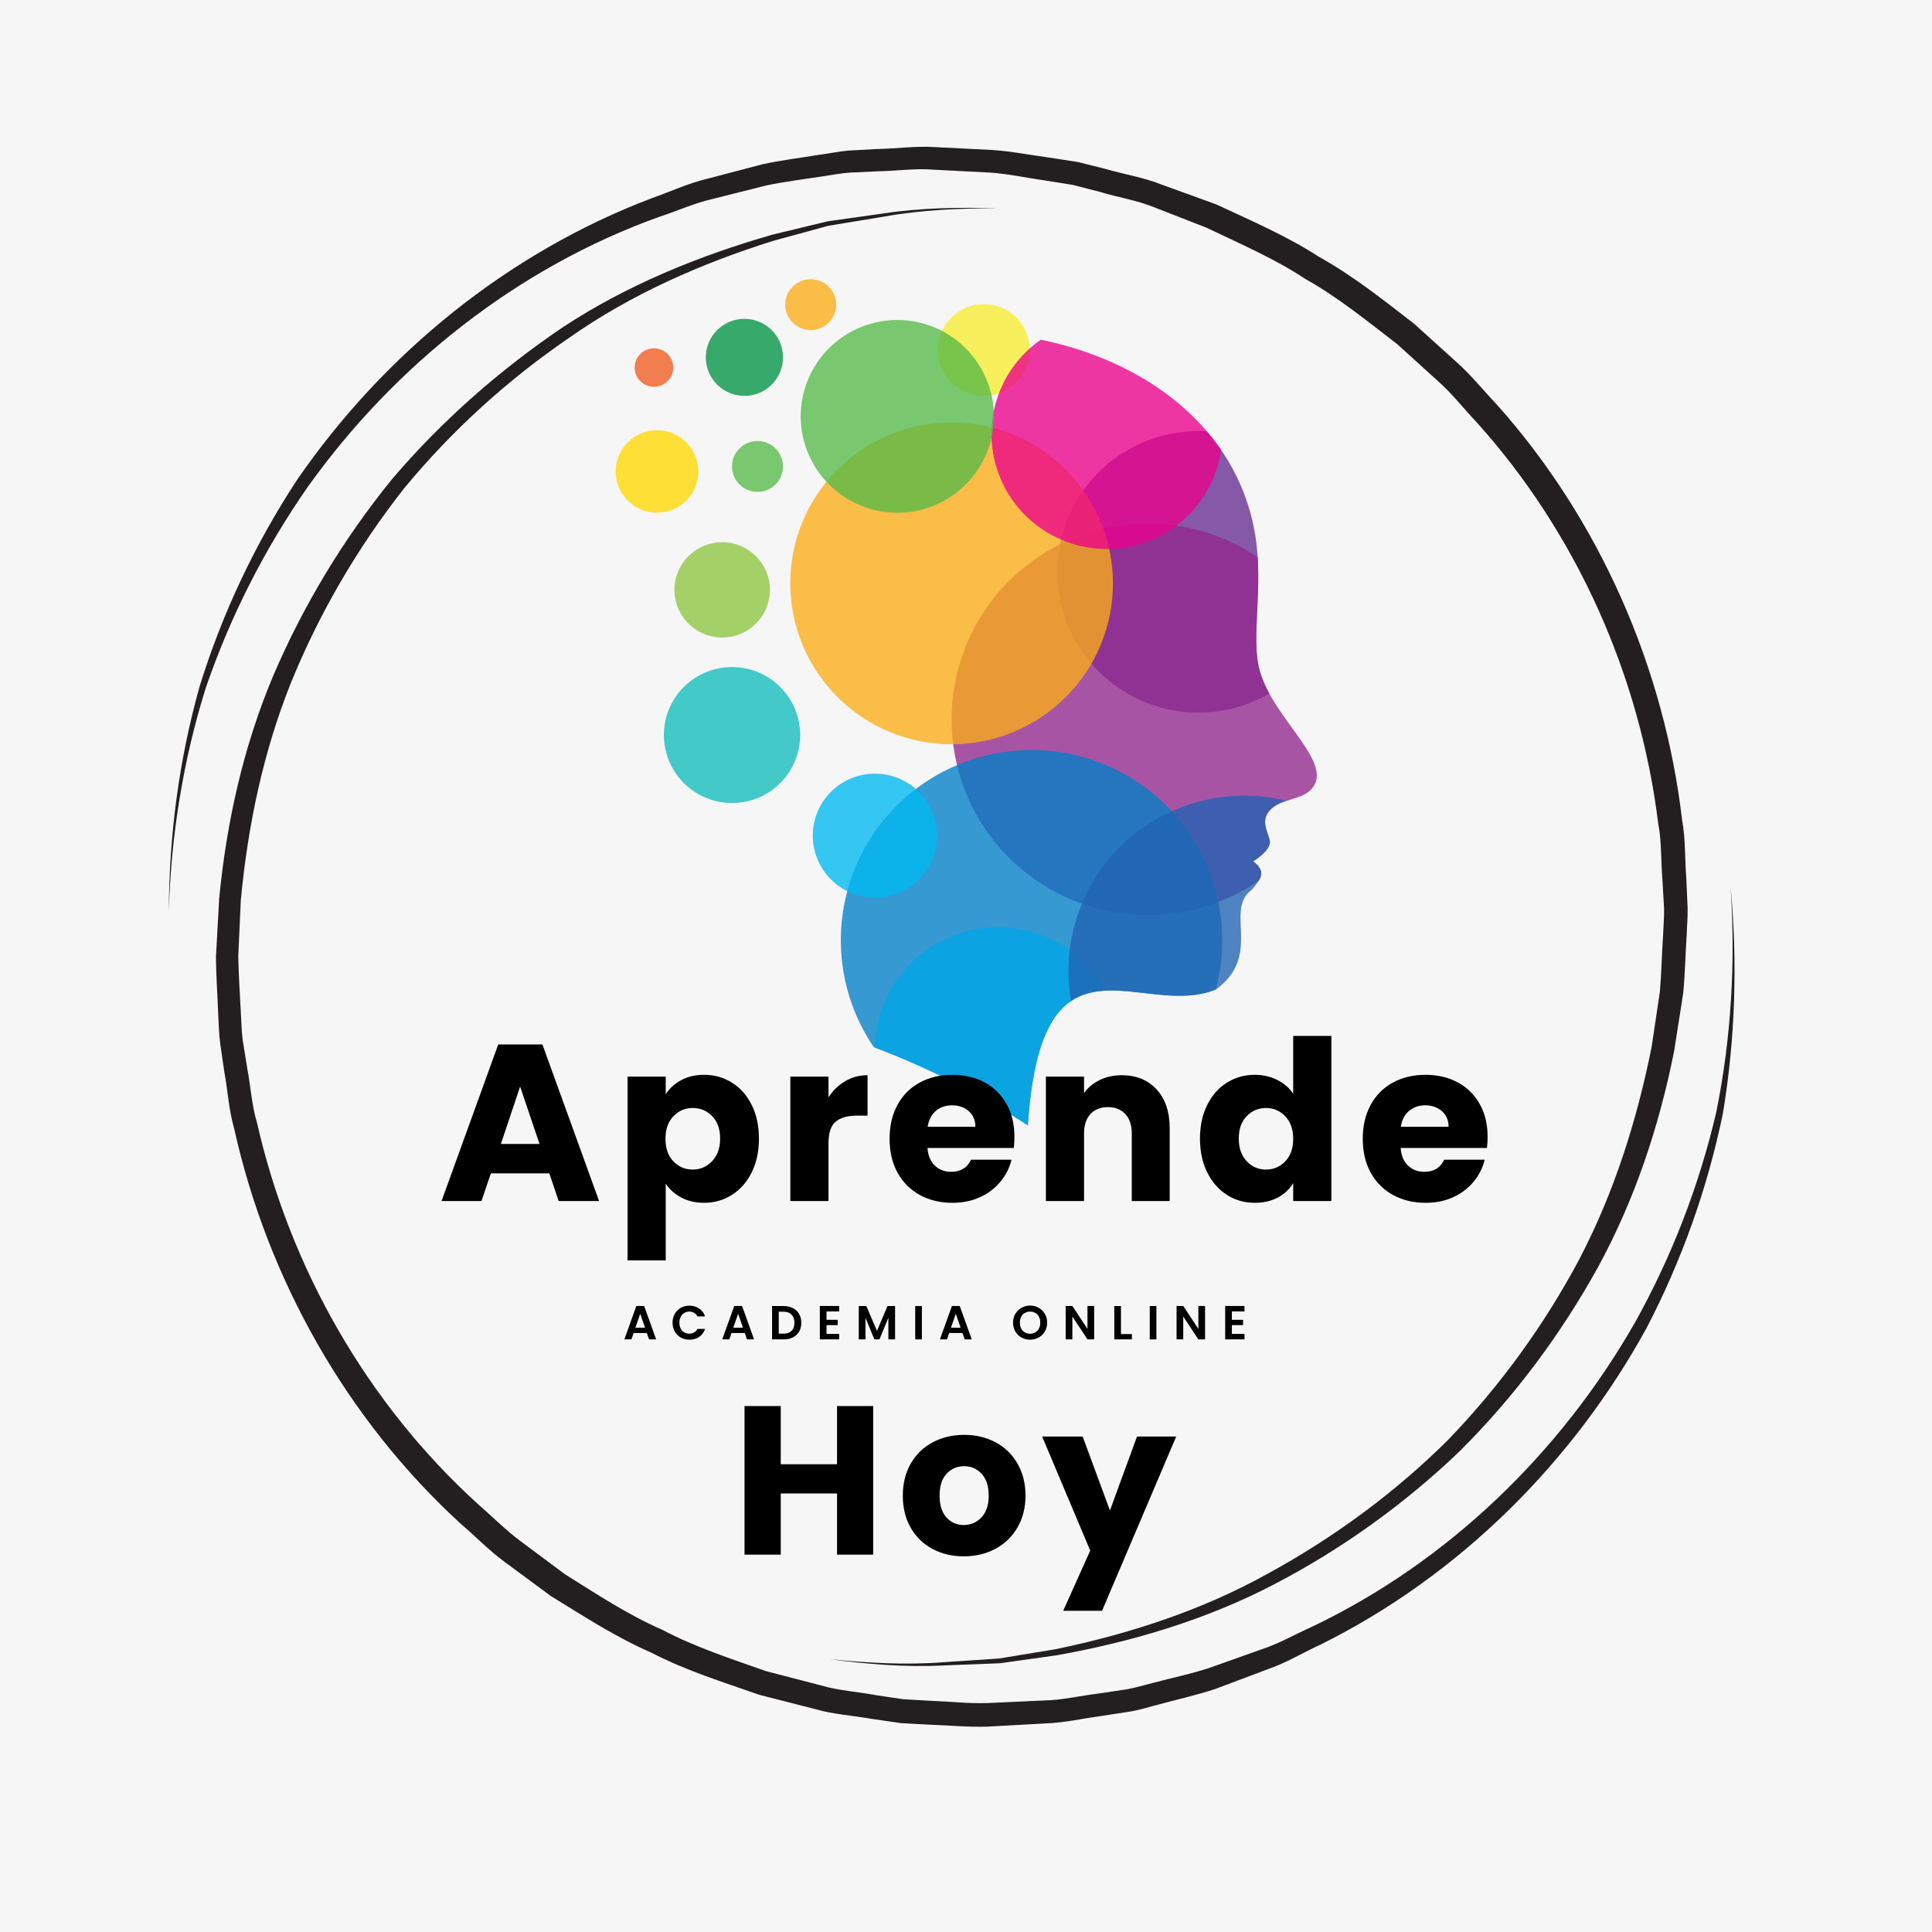 <svg xmlns="http://www.w3.org/2000/svg" xmlns:xlink="http://www.w3.org/1999/xlink" width="500" zoomAndPan="magnify" viewBox="0 0 375 375" height="500" preserveAspectRatio="xMidYMid meet" version="1.0"><defs><g/><clipPath id="399f2266c3"><path d="M 32.77 28.035 L 337 28.035 L 337 335.535 L 32.77 335.535 Z M 32.77 28.035 " clip-rule="nonzero"/></clipPath><clipPath id="0a0bf9f41f"><path d="M 184 101 L 255.797 101 L 255.797 178 L 184 178 Z M 184 101 " clip-rule="nonzero"/></clipPath><clipPath id="a3434c4cd3"><path d="M 163 145 L 238 145 L 238 218.441 L 163 218.441 Z M 163 145 " clip-rule="nonzero"/></clipPath><clipPath id="b509da02f0"><path d="M 169 179 L 215 179 L 215 218.441 L 169 218.441 Z M 169 179 " clip-rule="nonzero"/></clipPath><clipPath id="24aaa1bb72"><path d="M 119.297 83 L 136 83 L 136 100 L 119.297 100 Z M 119.297 83 " clip-rule="nonzero"/></clipPath><clipPath id="bb9d86394c"><path d="M 152 54.191 L 163 54.191 L 163 65 L 152 65 Z M 152 54.191 " clip-rule="nonzero"/></clipPath></defs><rect x="-37.5" width="450" fill="#ffffff" y="-37.5" height="450" fill-opacity="1"/><rect x="-37.5" width="450" fill="#f6f6f6" y="-37.5" height="450" fill-opacity="1"/><g clip-path="url(#399f2266c3)"><path fill="#231f20" d="M 59.73 94.52 C 51.383 106.512 44.703 119.621 39.941 133.531 C 35.551 147.5 33.199 162.152 32.77 176.867 C 32.828 162.152 34.746 147.441 38.766 133.16 C 43.156 119 49.527 105.523 57.691 93.098 C 74.512 68.676 98.629 49.016 126.578 38.445 C 130.105 37.207 133.504 35.602 137.152 34.734 L 147.977 31.891 C 151.625 31.086 155.336 30.656 159.047 30.035 C 160.902 29.789 162.754 29.418 164.609 29.234 L 170.238 28.922 C 173.949 28.863 177.723 28.305 181.43 28.551 L 192.562 29.109 C 196.273 29.355 199.984 30.098 203.695 30.594 C 205.551 30.902 207.402 31.148 209.258 31.457 L 214.703 32.82 C 218.289 33.871 222 34.426 225.523 35.848 L 236.098 39.68 C 242.84 42.832 249.766 45.801 256.07 49.883 C 262.629 53.531 268.504 58.227 274.438 62.805 L 282.785 70.344 C 285.57 72.82 287.918 75.785 290.516 78.508 C 310.492 100.887 323.043 129.574 326.508 159.25 C 327.188 162.957 327.004 166.73 327.312 170.438 L 327.559 176.066 C 327.621 177.918 327.434 179.773 327.375 181.691 C 327.125 185.398 327.066 189.172 326.695 192.879 L 324.961 203.945 C 322.055 218.598 317.293 232.941 310.121 246.051 C 302.887 259.094 293.918 271.148 283.344 281.66 C 272.582 291.984 260.402 300.703 247.23 307.562 C 234.059 314.426 219.648 318.691 205.117 321.289 L 194.109 322.836 L 183.039 323.266 C 175.68 323.637 168.258 323.02 160.961 322.031 C 168.258 322.773 175.68 323.207 182.977 322.648 L 193.984 321.906 L 204.867 320.113 C 219.215 317.148 233.254 312.57 246.055 305.461 C 258.855 298.477 270.727 289.758 281.055 279.496 C 291.199 268.984 299.793 257.117 306.594 244.316 C 313.336 231.398 317.727 217.426 320.57 203.266 L 322.18 192.508 C 322.488 188.926 322.551 185.277 322.797 181.629 C 322.859 179.836 323.043 177.98 322.984 176.188 L 322.676 170.746 C 322.363 167.16 322.551 163.453 321.871 159.93 C 318.344 131.18 306.039 103.547 286.621 81.969 C 284.148 79.371 281.922 76.465 279.199 74.055 L 271.16 66.762 C 265.41 62.371 259.781 57.734 253.477 54.211 C 247.414 50.191 240.734 47.348 234.18 44.195 L 224.039 40.238 C 220.699 38.879 217.051 38.32 213.59 37.27 L 208.332 35.91 C 206.539 35.602 204.746 35.352 202.953 35.043 C 199.363 34.551 195.777 33.746 192.191 33.5 L 181.309 32.941 C 177.66 32.633 174.074 33.188 170.422 33.25 L 164.98 33.5 C 163.188 33.621 161.395 33.992 159.602 34.242 C 156.016 34.797 152.43 35.23 148.84 35.973 L 138.266 38.629 C 134.742 39.434 131.402 40.98 127.941 42.094 C 100.543 51.922 76.676 70.777 59.73 94.52 Z M 335.906 172.047 C 336.898 186.762 336.031 201.535 333.125 215.879 C 329.785 230.16 324.469 243.945 317.355 256.684 C 302.887 282.031 280.992 303.176 254.711 315.727 C 251.371 317.207 248.219 319.062 244.754 320.176 L 234.488 323.824 C 231.027 324.938 227.441 325.68 223.977 326.605 C 222.184 327.039 220.453 327.594 218.66 327.902 L 213.277 328.707 C 209.691 329.141 206.105 330.008 202.52 330.066 L 191.637 330.562 C 187.988 330.688 184.398 330.254 180.75 330.129 C 178.957 330.008 177.102 329.945 175.309 329.82 L 169.93 329.016 C 166.344 328.336 162.695 328.152 159.23 327.102 L 148.719 324.379 C 141.914 321.969 134.988 319.742 128.559 316.344 C 121.879 313.438 115.82 309.418 109.695 305.586 L 100.977 299.094 C 98.07 296.93 95.535 294.332 92.816 291.984 C 71.355 272.512 56.328 246.234 49.898 217.98 C 48.848 214.52 48.66 210.871 47.98 207.285 L 47.113 201.906 C 46.867 200.113 46.867 198.32 46.742 196.465 C 46.559 192.82 46.312 189.234 46.25 185.586 L 46.742 174.703 C 48.105 160.301 51.074 145.957 56.516 132.418 C 62.02 118.938 69.379 106.328 78.406 94.828 C 87.684 83.574 98.566 73.684 110.625 65.461 C 122.621 57.055 136.164 51.117 150.141 46.73 L 160.777 43.824 L 171.66 42.031 C 178.895 40.73 186.316 40.422 193.676 40.422 C 186.316 40.238 178.895 40.301 171.598 41.41 L 160.652 42.957 L 149.895 45.555 C 135.73 49.633 121.816 55.262 109.387 63.422 C 97.02 71.766 85.766 81.66 76.117 92.973 C 66.719 104.535 58.926 117.395 53.051 131.117 C 47.238 144.906 43.961 159.621 42.539 174.457 L 41.922 185.648 C 41.922 189.355 42.23 193.129 42.352 196.836 C 42.477 198.691 42.477 200.609 42.723 202.402 L 43.527 207.965 C 44.207 211.613 44.395 215.383 45.445 219.031 C 51.938 248.215 67.273 275.477 89.414 295.754 C 92.258 298.168 94.855 300.887 97.887 303.113 L 106.914 309.789 C 113.285 313.684 119.59 317.828 126.457 320.793 C 133.133 324.258 140.309 326.48 147.359 328.957 L 158.242 331.738 C 161.828 332.789 165.602 332.973 169.312 333.652 L 174.875 334.457 C 176.73 334.582 178.586 334.645 180.504 334.766 C 184.215 334.891 187.988 335.262 191.695 335.137 L 202.891 334.52 C 206.66 334.395 210.312 333.531 214.02 333.035 L 219.586 332.172 C 221.441 331.859 223.234 331.242 225.027 330.809 C 228.617 329.82 232.324 329.016 235.852 327.844 L 246.363 323.887 C 249.887 322.648 253.105 320.672 256.504 319.125 C 283.281 305.77 305.297 283.824 319.582 257.797 C 326.445 244.629 331.457 230.531 334.422 216.066 C 336.836 201.535 337.27 186.699 335.906 172.047 Z M 335.906 172.047 " fill-opacity="1" fill-rule="nonzero"/></g><path fill="#f9ed32" d="M 190.957 76.844 C 191.547 76.844 192.125 76.785 192.699 76.672 C 193.277 76.559 193.836 76.387 194.375 76.164 C 194.918 75.941 195.434 75.668 195.918 75.34 C 196.406 75.016 196.859 74.648 197.273 74.234 C 197.688 73.82 198.059 73.371 198.383 72.883 C 198.711 72.398 198.984 71.887 199.211 71.344 C 199.434 70.805 199.605 70.246 199.719 69.672 C 199.832 69.102 199.891 68.52 199.891 67.938 C 199.891 67.352 199.836 66.77 199.723 66.199 C 199.605 65.625 199.438 65.066 199.215 64.527 C 198.992 63.984 198.715 63.473 198.391 62.984 C 198.066 62.5 197.695 62.047 197.281 61.633 C 196.867 61.219 196.418 60.852 195.93 60.523 C 195.441 60.199 194.93 59.926 194.387 59.699 C 193.844 59.477 193.285 59.305 192.711 59.191 C 192.137 59.078 191.555 59.02 190.969 59.02 C 190.383 59.016 189.805 59.074 189.227 59.188 C 188.652 59.301 188.094 59.469 187.551 59.691 C 187.012 59.914 186.496 60.188 186.008 60.512 C 185.52 60.836 185.066 61.207 184.652 61.617 C 184.238 62.031 183.867 62.48 183.539 62.965 C 183.215 63.453 182.938 63.965 182.711 64.504 C 182.488 65.047 182.316 65.602 182.199 66.176 C 182.086 66.75 182.027 67.328 182.027 67.914 C 182.027 68.5 182.082 69.078 182.199 69.652 C 182.312 70.227 182.48 70.785 182.707 71.324 C 182.93 71.867 183.203 72.383 183.531 72.867 C 183.855 73.355 184.227 73.805 184.641 74.223 C 185.055 74.637 185.508 75.004 185.996 75.332 C 186.48 75.656 186.996 75.934 187.539 76.156 C 188.082 76.383 188.641 76.551 189.215 76.668 C 189.789 76.781 190.371 76.84 190.957 76.844 Z M 190.957 76.844 " fill-opacity="0.78" fill-rule="evenodd"/><path fill="#662d91" d="M 234.23 83.715 C 236.656 86.523 238.664 89.602 240.25 92.953 C 241.836 96.309 242.945 99.812 243.578 103.465 C 245.387 114.027 242.625 123.809 244.562 130.383 C 245.016 131.859 245.625 133.266 246.383 134.609 C 245.48 135.137 244.547 135.609 243.586 136.027 C 242.625 136.445 241.645 136.809 240.641 137.117 C 239.641 137.422 238.625 137.672 237.594 137.863 C 236.562 138.051 235.523 138.184 234.48 138.254 C 233.434 138.328 232.387 138.34 231.34 138.289 C 230.293 138.242 229.25 138.133 228.219 137.965 C 227.184 137.797 226.16 137.574 225.152 137.289 C 224.145 137.004 223.156 136.66 222.184 136.266 C 221.215 135.867 220.273 135.414 219.355 134.91 C 218.438 134.402 217.551 133.848 216.699 133.238 C 215.848 132.633 215.031 131.977 214.254 131.277 C 213.473 130.578 212.738 129.832 212.047 129.047 C 211.355 128.262 210.707 127.441 210.109 126.582 C 209.512 125.723 208.965 124.832 208.469 123.914 C 207.977 122.992 207.535 122.043 207.148 121.07 C 206.762 120.102 206.43 119.109 206.156 118.102 C 205.887 117.09 205.672 116.066 205.516 115.035 C 205.363 114 205.266 112.961 205.23 111.914 C 205.195 110.871 205.223 109.824 205.305 108.785 C 205.391 107.742 205.535 106.707 205.738 105.68 C 205.941 104.656 206.203 103.645 206.523 102.648 C 206.844 101.652 207.219 100.68 207.652 99.727 C 208.086 98.773 208.57 97.848 209.109 96.953 C 209.648 96.055 210.234 95.191 210.875 94.363 C 211.512 93.531 212.195 92.742 212.922 91.988 C 213.652 91.238 214.422 90.531 215.234 89.867 C 216.043 89.203 216.887 88.59 217.77 88.023 C 218.652 87.457 219.562 86.941 220.5 86.48 C 221.441 86.02 222.406 85.613 223.395 85.262 C 224.379 84.906 225.383 84.613 226.406 84.379 C 227.426 84.141 228.457 83.961 229.5 83.844 C 230.539 83.727 231.586 83.668 232.633 83.668 C 233.148 83.668 233.691 83.684 234.23 83.715 Z M 234.23 83.715 " fill-opacity="0.78" fill-rule="evenodd"/><g clip-path="url(#0a0bf9f41f)"><path fill="#92278f" d="M 244.109 108.113 C 244.684 116.863 242.91 124.789 244.562 130.406 C 247.387 140.004 259.906 148.699 254.059 153.641 C 252.207 155.121 249.02 155.219 247.152 156.668 C 244.18 158.984 246.211 161.488 246.477 163.293 C 246.602 164.152 245.824 165.531 243.25 167.203 C 245.191 168.633 245.016 169.848 244.32 170.961 C 243.375 171.609 242.402 172.211 241.398 172.77 C 240.398 173.332 239.375 173.844 238.324 174.312 C 237.277 174.777 236.211 175.199 235.125 175.57 C 234.039 175.941 232.938 176.262 231.824 176.531 C 230.707 176.805 229.582 177.027 228.449 177.195 C 227.312 177.367 226.172 177.484 225.027 177.551 C 223.879 177.621 222.734 177.637 221.586 177.598 C 220.441 177.562 219.297 177.477 218.156 177.336 C 217.02 177.199 215.887 177.008 214.766 176.766 C 213.645 176.523 212.535 176.234 211.438 175.891 C 210.344 175.551 209.266 175.16 208.203 174.723 C 207.145 174.285 206.105 173.801 205.09 173.266 C 204.074 172.734 203.082 172.16 202.117 171.535 C 201.152 170.914 200.219 170.254 199.316 169.547 C 198.414 168.84 197.543 168.098 196.707 167.312 C 195.867 166.527 195.07 165.707 194.309 164.852 C 193.547 163.996 192.824 163.105 192.141 162.184 C 191.461 161.262 190.82 160.312 190.227 159.332 C 189.629 158.355 189.082 157.352 188.574 156.324 C 188.07 155.293 187.613 154.246 187.203 153.176 C 186.797 152.105 186.434 151.02 186.125 149.918 C 185.812 148.816 185.551 147.699 185.344 146.574 C 185.133 145.449 184.973 144.316 184.867 143.176 C 184.758 142.035 184.703 140.895 184.699 139.746 C 184.695 138.602 184.742 137.461 184.844 136.32 C 184.941 135.18 185.094 134.043 185.297 132.918 C 185.5 131.789 185.754 130.672 186.055 129.57 C 186.359 128.465 186.711 127.375 187.113 126.305 C 187.516 125.23 187.965 124.18 188.465 123.148 C 188.961 122.117 189.504 121.109 190.094 120.125 C 190.684 119.141 191.316 118.188 191.988 117.262 C 192.664 116.336 193.383 115.441 194.137 114.582 C 194.895 113.719 195.688 112.895 196.52 112.105 C 197.352 111.312 198.215 110.562 199.113 109.852 C 200.016 109.141 200.945 108.469 201.902 107.844 C 202.863 107.215 203.852 106.633 204.863 106.094 C 205.875 105.555 206.91 105.062 207.969 104.617 C 209.023 104.168 210.102 103.773 211.195 103.426 C 212.289 103.074 213.395 102.777 214.516 102.527 C 215.637 102.281 216.766 102.082 217.902 101.934 C 219.043 101.789 220.184 101.691 221.332 101.648 C 222.477 101.605 223.625 101.613 224.77 101.672 C 225.918 101.734 227.059 101.844 228.195 102.008 C 229.332 102.168 230.457 102.383 231.574 102.648 C 232.691 102.91 233.793 103.227 234.883 103.59 C 235.969 103.953 237.039 104.363 238.09 104.824 C 239.141 105.285 240.172 105.793 241.176 106.344 C 242.18 106.898 243.16 107.492 244.109 108.137 Z M 244.109 108.113 " fill-opacity="0.78" fill-rule="evenodd"/></g><g clip-path="url(#a3434c4cd3)"><path fill="#007fc6" d="M 235.957 192.078 C 221.488 197.953 202.121 178.242 199.512 218.441 C 190.105 212.281 180.141 207.219 169.609 203.258 C 169.176 202.625 168.762 201.973 168.367 201.312 C 167.977 200.648 167.602 199.977 167.254 199.289 C 166.902 198.605 166.574 197.91 166.266 197.203 C 165.957 196.496 165.672 195.781 165.41 195.059 C 165.148 194.332 164.91 193.602 164.691 192.863 C 164.477 192.125 164.281 191.379 164.113 190.629 C 163.941 189.879 163.797 189.121 163.676 188.363 C 163.551 187.602 163.453 186.84 163.379 186.074 C 163.305 185.309 163.254 184.539 163.227 183.77 C 163.199 183 163.195 182.23 163.219 181.461 C 163.238 180.691 163.285 179.926 163.355 179.16 C 163.426 178.391 163.52 177.629 163.637 176.867 C 163.754 176.105 163.895 175.352 164.062 174.598 C 164.227 173.848 164.414 173.102 164.625 172.359 C 164.84 171.621 165.074 170.887 165.332 170.164 C 165.59 169.438 165.867 168.719 166.172 168.012 C 166.473 167.305 166.797 166.605 167.145 165.918 C 167.492 165.23 167.859 164.555 168.246 163.891 C 168.637 163.227 169.047 162.574 169.477 161.934 C 169.906 161.293 170.355 160.668 170.824 160.059 C 171.293 159.445 171.781 158.852 172.285 158.27 C 172.793 157.688 173.316 157.125 173.859 156.574 C 174.398 156.027 174.957 155.496 175.531 154.984 C 176.109 154.469 176.699 153.977 177.305 153.5 C 177.91 153.023 178.531 152.566 179.164 152.129 C 179.801 151.691 180.445 151.273 181.109 150.875 C 181.77 150.477 182.441 150.102 183.125 149.746 C 183.809 149.391 184.504 149.055 185.211 148.746 C 185.914 148.434 186.629 148.145 187.352 147.875 C 188.078 147.609 188.809 147.363 189.547 147.141 C 190.285 146.918 191.031 146.719 191.781 146.547 C 192.531 146.371 193.289 146.219 194.051 146.09 C 194.809 145.961 195.574 145.855 196.34 145.777 C 197.109 145.695 197.879 145.641 198.648 145.605 C 199.418 145.574 200.191 145.566 200.961 145.582 C 201.734 145.598 202.504 145.637 203.273 145.699 C 204.039 145.766 204.809 145.852 205.57 145.961 C 206.332 146.074 207.094 146.211 207.848 146.367 C 208.602 146.527 209.352 146.711 210.094 146.914 C 210.84 147.121 211.574 147.348 212.305 147.602 C 213.035 147.852 213.754 148.125 214.465 148.422 C 215.18 148.719 215.879 149.035 216.574 149.375 C 217.266 149.719 217.945 150.078 218.613 150.461 C 219.285 150.844 219.941 151.246 220.586 151.672 C 221.23 152.094 221.859 152.539 222.477 153 C 223.094 153.465 223.691 153.945 224.281 154.445 C 224.867 154.945 225.434 155.465 225.988 156 C 226.543 156.539 227.078 157.09 227.598 157.66 C 228.117 158.23 228.617 158.812 229.102 159.414 C 229.582 160.016 230.047 160.633 230.488 161.262 C 230.934 161.891 231.355 162.531 231.762 163.188 C 232.164 163.844 232.547 164.512 232.906 165.191 C 233.27 165.875 233.609 166.562 233.926 167.266 C 234.246 167.965 234.543 168.676 234.816 169.395 C 235.09 170.117 235.34 170.844 235.566 171.578 C 235.797 172.312 236 173.055 236.184 173.805 C 236.363 174.551 236.523 175.305 236.656 176.062 C 236.793 176.82 236.902 177.582 236.988 178.348 C 237.074 179.113 237.137 179.879 237.176 180.648 C 237.215 181.418 237.23 182.184 237.219 182.953 C 237.211 183.727 237.176 184.492 237.121 185.262 C 237.062 186.027 236.98 186.793 236.875 187.555 C 236.77 188.32 236.641 189.078 236.484 189.832 C 236.332 190.586 236.156 191.336 235.957 192.078 Z M 235.957 192.078 " fill-opacity="0.78" fill-rule="evenodd"/></g><g clip-path="url(#b509da02f0)"><path fill="#01a6e6" d="M 214.715 192.285 C 207.07 192.605 200.906 196.996 199.512 218.441 C 190.16 212.316 180.25 207.277 169.785 203.324 C 169.816 202.02 169.953 200.727 170.199 199.445 C 170.441 198.164 170.785 196.91 171.234 195.688 C 171.684 194.461 172.227 193.281 172.871 192.145 C 173.512 191.008 174.242 189.934 175.062 188.918 C 175.879 187.898 176.773 186.957 177.746 186.086 C 178.723 185.215 179.758 184.43 180.859 183.727 C 181.961 183.027 183.113 182.418 184.316 181.906 C 185.516 181.391 186.754 180.98 188.02 180.668 C 189.289 180.355 190.578 180.148 191.879 180.047 C 193.184 179.945 194.484 179.949 195.789 180.059 C 197.09 180.172 198.375 180.387 199.641 180.707 C 200.906 181.027 202.141 181.445 203.34 181.969 C 204.535 182.488 205.684 183.105 206.781 183.812 C 207.879 184.523 208.91 185.316 209.879 186.191 C 210.844 187.07 211.734 188.02 212.547 189.039 C 213.359 190.062 214.082 191.145 214.715 192.285 Z M 214.715 192.285 " fill-opacity="0.78" fill-rule="evenodd"/></g><path fill="#2063b2" d="M 249.672 155.441 C 248.766 155.703 247.926 156.105 247.152 156.645 C 244.18 158.961 246.211 161.465 246.477 163.273 C 246.602 164.129 245.824 165.508 243.25 167.184 C 246.223 169.371 244.223 171.047 243.027 172.66 C 237.465 176.66 245.203 185.332 236.023 192.055 C 226.758 195.863 215.496 189.145 207.887 194.301 C 207.766 193.609 207.664 192.91 207.59 192.211 C 207.512 191.512 207.457 190.812 207.422 190.109 C 207.387 189.406 207.375 188.699 207.387 187.996 C 207.395 187.293 207.43 186.59 207.48 185.891 C 207.535 185.188 207.609 184.488 207.707 183.789 C 207.805 183.094 207.926 182.398 208.062 181.711 C 208.203 181.02 208.367 180.336 208.551 179.656 C 208.73 178.977 208.938 178.301 209.16 177.633 C 209.387 176.969 209.633 176.309 209.898 175.656 C 210.164 175.004 210.449 174.359 210.754 173.727 C 211.059 173.09 211.387 172.469 211.73 171.852 C 212.074 171.238 212.438 170.637 212.82 170.043 C 213.203 169.453 213.602 168.875 214.02 168.305 C 214.438 167.738 214.875 167.188 215.328 166.645 C 215.777 166.105 216.246 165.582 216.734 165.07 C 217.219 164.559 217.719 164.062 218.234 163.582 C 218.75 163.102 219.281 162.641 219.824 162.191 C 220.371 161.746 220.93 161.316 221.5 160.902 C 222.074 160.488 222.656 160.094 223.254 159.719 C 223.848 159.34 224.457 158.984 225.074 158.645 C 225.691 158.305 226.32 157.988 226.961 157.688 C 227.598 157.387 228.246 157.105 228.898 156.848 C 229.555 156.586 230.219 156.348 230.891 156.129 C 231.559 155.91 232.238 155.711 232.918 155.535 C 233.602 155.355 234.289 155.199 234.98 155.066 C 235.676 154.934 236.371 154.82 237.07 154.727 C 237.77 154.637 238.473 154.566 239.176 154.52 C 239.879 154.469 240.586 154.445 241.289 154.438 C 241.996 154.434 242.699 154.453 243.406 154.492 C 244.109 154.531 244.812 154.59 245.512 154.676 C 246.215 154.758 246.91 154.859 247.605 154.988 C 248.297 155.113 248.988 155.262 249.672 155.43 Z M 249.672 155.441 " fill-opacity="0.78" fill-rule="evenodd"/><path fill="#12bcbc" d="M 142.078 155.867 C 142.945 155.871 143.805 155.785 144.66 155.617 C 145.512 155.449 146.34 155.199 147.141 154.867 C 147.945 154.535 148.707 154.129 149.43 153.648 C 150.152 153.164 150.82 152.617 151.434 152.004 C 152.051 151.395 152.598 150.727 153.082 150.004 C 153.562 149.285 153.973 148.523 154.305 147.723 C 154.637 146.922 154.887 146.098 155.059 145.246 C 155.227 144.395 155.312 143.539 155.312 142.672 C 155.312 141.805 155.227 140.945 155.059 140.094 C 154.891 139.246 154.637 138.418 154.305 137.617 C 153.973 136.816 153.566 136.059 153.082 135.336 C 152.602 134.617 152.051 133.949 151.438 133.336 C 150.824 132.723 150.156 132.176 149.434 131.695 C 148.711 131.211 147.949 130.805 147.145 130.473 C 146.34 130.141 145.516 129.891 144.66 129.723 C 143.809 129.555 142.949 129.469 142.082 129.469 C 141.211 129.469 140.352 129.555 139.5 129.723 C 138.648 129.895 137.82 130.145 137.016 130.477 C 136.215 130.809 135.453 131.215 134.73 131.695 C 134.008 132.176 133.34 132.727 132.723 133.34 C 132.109 133.953 131.562 134.617 131.078 135.34 C 130.598 136.059 130.188 136.82 129.855 137.621 C 129.523 138.422 129.273 139.25 129.105 140.098 C 128.938 140.949 128.852 141.809 128.852 142.676 C 128.855 143.539 128.941 144.398 129.109 145.246 C 129.281 146.098 129.535 146.922 129.867 147.719 C 130.199 148.52 130.605 149.277 131.09 150 C 131.57 150.719 132.121 151.383 132.734 151.996 C 133.348 152.609 134.016 153.156 134.734 153.637 C 135.457 154.117 136.219 154.523 137.02 154.855 C 137.82 155.188 138.648 155.441 139.5 155.609 C 140.348 155.781 141.207 155.867 142.078 155.867 Z M 142.078 155.867 " fill-opacity="0.78" fill-rule="evenodd"/><path fill="#00b9f1" d="M 169.785 174.242 C 170.578 174.246 171.363 174.168 172.145 174.016 C 172.922 173.863 173.676 173.637 174.41 173.336 C 175.145 173.035 175.84 172.668 176.5 172.23 C 177.16 171.793 177.773 171.293 178.332 170.734 C 178.895 170.18 179.398 169.57 179.84 168.914 C 180.281 168.258 180.656 167.562 180.961 166.832 C 181.266 166.105 181.496 165.352 181.652 164.574 C 181.809 163.801 181.887 163.016 181.887 162.227 C 181.891 161.434 181.812 160.652 181.66 159.875 C 181.508 159.098 181.281 158.344 180.977 157.613 C 180.676 156.883 180.305 156.188 179.863 155.531 C 179.426 154.871 178.926 154.262 178.367 153.703 C 177.805 153.141 177.195 152.641 176.539 152.203 C 175.879 151.762 175.184 151.391 174.453 151.086 C 173.719 150.781 172.965 150.551 172.188 150.398 C 171.41 150.242 170.625 150.164 169.832 150.164 C 169.039 150.164 168.254 150.238 167.477 150.395 C 166.699 150.547 165.945 150.773 165.211 151.078 C 164.477 151.379 163.781 151.75 163.121 152.188 C 162.465 152.629 161.852 153.125 161.293 153.688 C 160.73 154.246 160.23 154.852 159.789 155.512 C 159.348 156.168 158.977 156.863 158.672 157.594 C 158.371 158.324 158.141 159.078 157.984 159.852 C 157.832 160.629 157.754 161.41 157.754 162.203 C 157.754 162.992 157.832 163.773 157.988 164.547 C 158.145 165.32 158.371 166.07 158.676 166.797 C 158.977 167.527 159.348 168.219 159.789 168.875 C 160.227 169.531 160.723 170.137 161.281 170.695 C 161.84 171.254 162.449 171.754 163.105 172.195 C 163.762 172.633 164.453 173.004 165.184 173.309 C 165.914 173.613 166.664 173.844 167.438 174 C 168.215 174.156 168.996 174.238 169.785 174.242 Z M 169.785 174.242 " fill-opacity="0.78" fill-rule="evenodd"/><path fill="#8dc63f" d="M 140.176 123.746 C 140.781 123.746 141.387 123.688 141.984 123.57 C 142.582 123.449 143.16 123.273 143.723 123.043 C 144.285 122.809 144.82 122.527 145.324 122.188 C 145.832 121.852 146.301 121.469 146.73 121.039 C 147.16 120.609 147.547 120.141 147.883 119.637 C 148.223 119.129 148.508 118.598 148.738 118.035 C 148.973 117.477 149.148 116.895 149.266 116.301 C 149.387 115.703 149.445 115.102 149.445 114.496 C 149.445 113.887 149.387 113.285 149.266 112.691 C 149.148 112.094 148.973 111.516 148.738 110.957 C 148.504 110.395 148.219 109.863 147.883 109.355 C 147.543 108.852 147.16 108.383 146.727 107.957 C 146.297 107.527 145.828 107.141 145.324 106.805 C 144.816 106.469 144.281 106.184 143.719 105.949 C 143.156 105.719 142.578 105.543 141.98 105.426 C 141.383 105.309 140.781 105.246 140.172 105.25 C 139.562 105.25 138.957 105.309 138.363 105.426 C 137.766 105.547 137.184 105.723 136.621 105.953 C 136.059 106.188 135.527 106.473 135.02 106.809 C 134.516 107.148 134.047 107.531 133.617 107.961 C 133.184 108.391 132.801 108.859 132.465 109.363 C 132.125 109.867 131.84 110.402 131.605 110.961 C 131.375 111.523 131.199 112.102 131.082 112.699 C 130.961 113.293 130.902 113.895 130.902 114.504 C 130.906 115.109 130.965 115.711 131.086 116.305 C 131.203 116.902 131.379 117.48 131.613 118.039 C 131.848 118.602 132.133 119.133 132.473 119.637 C 132.809 120.141 133.195 120.609 133.625 121.035 C 134.055 121.465 134.523 121.848 135.027 122.188 C 135.535 122.523 136.066 122.809 136.629 123.039 C 137.191 123.273 137.77 123.449 138.367 123.566 C 138.965 123.688 139.566 123.746 140.176 123.746 Z M 140.176 123.746 " fill-opacity="0.78" fill-rule="evenodd"/><g clip-path="url(#24aaa1bb72)"><path fill="#ffd900" d="M 135.551 91.516 C 135.551 92.043 135.5 92.562 135.395 93.078 C 135.293 93.594 135.141 94.098 134.938 94.582 C 134.738 95.066 134.488 95.527 134.199 95.965 C 133.906 96.402 133.57 96.809 133.199 97.18 C 132.828 97.551 132.422 97.883 131.984 98.176 C 131.543 98.469 131.082 98.715 130.594 98.918 C 130.109 99.117 129.605 99.27 129.09 99.371 C 128.57 99.473 128.051 99.527 127.523 99.527 C 126.996 99.527 126.473 99.473 125.957 99.371 C 125.441 99.27 124.938 99.117 124.449 98.918 C 123.965 98.715 123.5 98.469 123.062 98.176 C 122.625 97.883 122.219 97.551 121.848 97.18 C 121.473 96.809 121.141 96.402 120.848 95.965 C 120.555 95.527 120.309 95.066 120.105 94.582 C 119.906 94.098 119.754 93.594 119.648 93.078 C 119.547 92.562 119.496 92.043 119.496 91.516 C 119.496 90.992 119.547 90.469 119.648 89.953 C 119.754 89.438 119.906 88.938 120.105 88.453 C 120.309 87.965 120.555 87.504 120.848 87.066 C 121.141 86.629 121.473 86.227 121.848 85.855 C 122.219 85.48 122.625 85.148 123.062 84.859 C 123.5 84.566 123.965 84.32 124.449 84.117 C 124.938 83.918 125.441 83.766 125.957 83.66 C 126.473 83.559 126.996 83.508 127.523 83.508 C 128.051 83.508 128.57 83.559 129.09 83.66 C 129.605 83.766 130.109 83.918 130.594 84.117 C 131.082 84.32 131.543 84.566 131.984 84.859 C 132.422 85.148 132.828 85.48 133.199 85.855 C 133.57 86.227 133.906 86.629 134.199 87.066 C 134.488 87.504 134.738 87.965 134.938 88.453 C 135.141 88.938 135.293 89.438 135.395 89.953 C 135.5 90.469 135.551 90.992 135.551 91.516 Z M 135.551 91.516 " fill-opacity="0.78" fill-rule="nonzero"/></g><path fill="#009444" d="M 144.484 76.844 C 144.977 76.844 145.465 76.797 145.945 76.699 C 146.43 76.605 146.898 76.461 147.352 76.273 C 147.809 76.086 148.238 75.855 148.648 75.586 C 149.059 75.312 149.438 75.004 149.785 74.656 C 150.133 74.309 150.445 73.93 150.719 73.523 C 150.992 73.113 151.223 72.684 151.41 72.23 C 151.602 71.777 151.742 71.309 151.84 70.828 C 151.934 70.348 151.984 69.859 151.984 69.367 C 151.984 68.879 151.938 68.391 151.84 67.91 C 151.746 67.43 151.602 66.961 151.414 66.508 C 151.227 66.055 150.996 65.621 150.723 65.215 C 150.449 64.805 150.137 64.426 149.789 64.078 C 149.441 63.73 149.062 63.422 148.656 63.148 C 148.246 62.875 147.812 62.645 147.359 62.457 C 146.906 62.27 146.438 62.129 145.953 62.031 C 145.469 61.938 144.984 61.887 144.492 61.887 C 144 61.887 143.512 61.934 143.027 62.031 C 142.547 62.125 142.078 62.27 141.621 62.457 C 141.168 62.645 140.734 62.875 140.324 63.148 C 139.918 63.418 139.539 63.73 139.191 64.078 C 138.844 64.426 138.531 64.801 138.258 65.211 C 137.984 65.617 137.754 66.051 137.566 66.504 C 137.375 66.957 137.234 67.426 137.137 67.906 C 137.043 68.387 136.996 68.875 136.996 69.363 C 136.996 69.855 137.043 70.34 137.141 70.82 C 137.238 71.305 137.379 71.77 137.566 72.223 C 137.754 72.676 137.988 73.105 138.258 73.516 C 138.531 73.922 138.844 74.301 139.191 74.648 C 139.539 74.992 139.918 75.305 140.324 75.578 C 140.734 75.848 141.164 76.078 141.617 76.27 C 142.074 76.457 142.539 76.598 143.023 76.695 C 143.504 76.793 143.992 76.84 144.484 76.844 Z M 144.484 76.844 " fill-opacity="0.78" fill-rule="evenodd"/><path fill="#56ba48" d="M 147.027 95.477 C 147.352 95.477 147.676 95.445 147.992 95.383 C 148.312 95.32 148.621 95.227 148.922 95.102 C 149.223 94.977 149.508 94.828 149.777 94.645 C 150.047 94.465 150.297 94.262 150.527 94.031 C 150.758 93.801 150.965 93.555 151.145 93.285 C 151.324 93.012 151.477 92.73 151.602 92.43 C 151.727 92.129 151.82 91.82 151.883 91.504 C 151.945 91.184 151.977 90.863 151.977 90.539 C 151.977 90.215 151.945 89.895 151.883 89.574 C 151.82 89.258 151.727 88.949 151.602 88.648 C 151.477 88.348 151.324 88.066 151.145 87.797 C 150.965 87.527 150.758 87.277 150.527 87.047 C 150.297 86.816 150.047 86.613 149.777 86.434 C 149.508 86.254 149.223 86.102 148.922 85.977 C 148.621 85.852 148.312 85.758 147.992 85.695 C 147.676 85.633 147.352 85.602 147.027 85.602 C 146.703 85.602 146.379 85.633 146.062 85.695 C 145.742 85.758 145.434 85.852 145.133 85.977 C 144.832 86.102 144.547 86.254 144.277 86.434 C 144.008 86.613 143.758 86.816 143.527 87.047 C 143.297 87.277 143.09 87.527 142.91 87.797 C 142.73 88.066 142.578 88.348 142.453 88.648 C 142.328 88.949 142.234 89.258 142.172 89.574 C 142.109 89.895 142.078 90.215 142.078 90.539 C 142.078 90.863 142.109 91.184 142.172 91.504 C 142.238 91.82 142.332 92.129 142.457 92.426 C 142.582 92.727 142.734 93.012 142.914 93.281 C 143.094 93.551 143.301 93.801 143.531 94.027 C 143.758 94.258 144.008 94.461 144.281 94.641 C 144.551 94.824 144.836 94.977 145.133 95.098 C 145.434 95.223 145.742 95.316 146.062 95.383 C 146.379 95.445 146.703 95.477 147.027 95.477 Z M 147.027 95.477 " fill-opacity="0.78" fill-rule="evenodd"/><g clip-path="url(#bb9d86394c)"><path fill="#fbad17" d="M 157.352 64.07 C 157.676 64.07 158 64.039 158.32 63.977 C 158.637 63.914 158.945 63.82 159.246 63.695 C 159.547 63.57 159.832 63.418 160.102 63.238 C 160.375 63.059 160.625 62.855 160.852 62.625 C 161.082 62.395 161.289 62.145 161.469 61.875 C 161.648 61.605 161.801 61.32 161.926 61.023 C 162.051 60.723 162.145 60.414 162.207 60.098 C 162.273 59.777 162.305 59.457 162.305 59.133 C 162.305 58.809 162.273 58.488 162.207 58.168 C 162.145 57.852 162.051 57.543 161.926 57.242 C 161.801 56.941 161.648 56.656 161.469 56.387 C 161.289 56.117 161.082 55.867 160.852 55.641 C 160.625 55.41 160.375 55.207 160.102 55.023 C 159.832 54.844 159.547 54.691 159.246 54.57 C 158.945 54.445 158.637 54.352 158.32 54.289 C 158 54.227 157.676 54.191 157.352 54.191 C 157.027 54.191 156.707 54.227 156.387 54.289 C 156.066 54.352 155.758 54.445 155.457 54.57 C 155.156 54.691 154.871 54.844 154.602 55.023 C 154.332 55.207 154.082 55.41 153.852 55.641 C 153.621 55.867 153.418 56.117 153.234 56.387 C 153.055 56.656 152.902 56.941 152.777 57.242 C 152.656 57.543 152.559 57.852 152.496 58.168 C 152.434 58.488 152.402 58.809 152.402 59.133 C 152.402 59.457 152.434 59.777 152.5 60.094 C 152.562 60.414 152.656 60.723 152.781 61.02 C 152.906 61.32 153.059 61.605 153.238 61.875 C 153.422 62.145 153.625 62.391 153.855 62.621 C 154.086 62.852 154.336 63.055 154.605 63.234 C 154.875 63.414 155.16 63.566 155.461 63.691 C 155.762 63.816 156.07 63.91 156.387 63.973 C 156.707 64.039 157.027 64.07 157.352 64.07 Z M 157.352 64.07 " fill-opacity="0.78" fill-rule="evenodd"/></g><path fill="#f15c22" d="M 126.945 75.082 C 127.441 75.078 127.918 74.98 128.375 74.789 C 128.832 74.598 129.238 74.328 129.586 73.977 C 129.938 73.625 130.207 73.219 130.395 72.762 C 130.582 72.305 130.676 71.828 130.676 71.332 C 130.672 70.836 130.574 70.359 130.387 69.902 C 130.195 69.445 129.922 69.043 129.57 68.691 C 129.219 68.344 128.812 68.074 128.355 67.887 C 127.895 67.699 127.418 67.602 126.922 67.605 C 126.426 67.605 125.945 67.699 125.488 67.891 C 125.031 68.082 124.625 68.352 124.273 68.703 C 123.926 69.051 123.652 69.457 123.465 69.914 C 123.273 70.371 123.18 70.848 123.18 71.344 C 123.18 71.84 123.277 72.316 123.469 72.777 C 123.66 73.234 123.934 73.641 124.285 73.988 C 124.641 74.34 125.047 74.609 125.508 74.797 C 125.965 74.988 126.445 75.082 126.945 75.082 Z M 126.945 75.082 " fill-opacity="0.78" fill-rule="evenodd"/><path fill="#fbad17" d="M 216.023 113.223 C 216.023 114.246 215.973 115.266 215.871 116.285 C 215.77 117.305 215.621 118.312 215.418 119.316 C 215.219 120.32 214.973 121.312 214.672 122.293 C 214.375 123.27 214.031 124.234 213.637 125.18 C 213.246 126.125 212.809 127.047 212.324 127.949 C 211.84 128.852 211.312 129.73 210.742 130.578 C 210.176 131.43 209.562 132.25 208.914 133.043 C 208.262 133.832 207.574 134.59 206.852 135.312 C 206.125 136.039 205.367 136.723 204.574 137.371 C 203.781 138.023 202.957 138.629 202.105 139.199 C 201.25 139.766 200.375 140.293 199.469 140.773 C 198.562 141.258 197.637 141.695 196.691 142.086 C 195.742 142.477 194.777 142.82 193.797 143.117 C 192.816 143.414 191.824 143.664 190.816 143.863 C 189.812 144.062 188.797 144.215 187.777 144.312 C 186.758 144.414 185.734 144.465 184.707 144.465 C 183.684 144.465 182.66 144.414 181.637 144.312 C 180.617 144.215 179.605 144.062 178.598 143.863 C 177.594 143.664 176.598 143.414 175.617 143.117 C 174.637 142.82 173.672 142.477 172.723 142.086 C 171.777 141.695 170.852 141.258 169.945 140.773 C 169.043 140.293 168.164 139.766 167.309 139.199 C 166.457 138.629 165.633 138.023 164.844 137.371 C 164.051 136.723 163.289 136.039 162.566 135.312 C 161.84 134.59 161.152 133.832 160.5 133.043 C 159.852 132.25 159.242 131.43 158.672 130.578 C 158.102 129.73 157.574 128.852 157.09 127.949 C 156.605 127.047 156.168 126.125 155.777 125.18 C 155.383 124.234 155.039 123.27 154.742 122.293 C 154.445 121.312 154.195 120.32 153.996 119.316 C 153.793 118.312 153.645 117.305 153.543 116.285 C 153.445 115.266 153.395 114.246 153.395 113.223 C 153.395 112.199 153.445 111.18 153.543 110.16 C 153.645 109.141 153.793 108.133 153.996 107.129 C 154.195 106.125 154.445 105.133 154.742 104.152 C 155.039 103.176 155.383 102.211 155.777 101.266 C 156.168 100.32 156.605 99.398 157.09 98.496 C 157.574 97.594 158.102 96.719 158.672 95.867 C 159.242 95.016 159.852 94.195 160.5 93.402 C 161.152 92.613 161.84 91.855 162.566 91.133 C 163.289 90.41 164.051 89.723 164.844 89.074 C 165.633 88.426 166.457 87.816 167.309 87.246 C 168.164 86.68 169.043 86.152 169.945 85.672 C 170.852 85.188 171.777 84.75 172.723 84.359 C 173.672 83.969 174.637 83.625 175.617 83.328 C 176.598 83.031 177.594 82.781 178.598 82.582 C 179.605 82.383 180.617 82.23 181.637 82.133 C 182.66 82.031 183.684 81.98 184.707 81.98 C 185.734 81.98 186.758 82.031 187.777 82.133 C 188.797 82.23 189.812 82.383 190.816 82.582 C 191.824 82.781 192.816 83.031 193.797 83.328 C 194.777 83.625 195.742 83.969 196.691 84.359 C 197.637 84.75 198.562 85.188 199.469 85.672 C 200.375 86.152 201.25 86.68 202.105 87.246 C 202.957 87.816 203.781 88.426 204.574 89.074 C 205.367 89.723 206.125 90.41 206.852 91.133 C 207.574 91.855 208.262 92.613 208.914 93.402 C 209.562 94.195 210.176 95.016 210.742 95.867 C 211.312 96.719 211.84 97.594 212.324 98.496 C 212.809 99.398 213.246 100.32 213.637 101.266 C 214.031 102.211 214.375 103.176 214.672 104.152 C 214.973 105.133 215.219 106.125 215.418 107.129 C 215.621 108.133 215.77 109.141 215.871 110.16 C 215.973 111.18 216.023 112.199 216.023 113.223 Z M 216.023 113.223 " fill-opacity="0.78" fill-rule="nonzero"/><path fill="#ec008b" d="M 202.008 65.934 C 217.012 69.023 229.586 76.523 237 87.309 C 236.934 87.766 236.855 88.219 236.766 88.672 C 236.672 89.125 236.566 89.574 236.449 90.02 C 236.328 90.465 236.195 90.906 236.047 91.344 C 235.902 91.781 235.738 92.211 235.566 92.641 C 235.391 93.066 235.207 93.488 235.004 93.902 C 234.805 94.32 234.594 94.727 234.367 95.129 C 234.141 95.535 233.902 95.93 233.652 96.316 C 233.402 96.703 233.141 97.082 232.867 97.457 C 232.594 97.828 232.309 98.191 232.012 98.543 C 231.715 98.898 231.41 99.242 231.09 99.578 C 230.773 99.914 230.445 100.238 230.109 100.551 C 229.77 100.867 229.422 101.172 229.066 101.465 C 228.711 101.758 228.344 102.039 227.969 102.312 C 227.598 102.582 227.215 102.84 226.824 103.086 C 226.434 103.336 226.035 103.57 225.633 103.793 C 225.227 104.016 224.816 104.223 224.398 104.422 C 223.98 104.617 223.555 104.801 223.125 104.973 C 222.695 105.145 222.262 105.301 221.824 105.445 C 221.383 105.59 220.941 105.719 220.496 105.836 C 220.047 105.953 219.598 106.055 219.145 106.145 C 218.691 106.234 218.234 106.309 217.777 106.371 C 217.316 106.43 216.859 106.477 216.395 106.508 C 215.934 106.543 215.473 106.559 215.012 106.562 C 214.551 106.566 214.086 106.555 213.625 106.531 C 213.164 106.508 212.703 106.469 212.246 106.414 C 211.785 106.359 211.328 106.293 210.875 106.211 C 210.418 106.129 209.965 106.035 209.52 105.926 C 209.07 105.816 208.625 105.691 208.184 105.555 C 207.742 105.418 207.305 105.27 206.871 105.105 C 206.441 104.941 206.012 104.762 205.594 104.574 C 205.172 104.383 204.758 104.18 204.348 103.965 C 203.941 103.746 203.539 103.52 203.145 103.277 C 202.75 103.039 202.363 102.785 201.984 102.52 C 201.605 102.254 201.238 101.98 200.875 101.691 C 200.516 101.402 200.16 101.105 199.82 100.797 C 199.477 100.488 199.145 100.168 198.82 99.836 C 198.496 99.508 198.184 99.168 197.883 98.82 C 197.582 98.469 197.289 98.109 197.012 97.742 C 196.73 97.375 196.465 97 196.207 96.617 C 195.949 96.234 195.707 95.844 195.473 95.445 C 195.242 95.047 195.023 94.641 194.816 94.227 C 194.609 93.816 194.414 93.395 194.234 92.973 C 194.055 92.547 193.887 92.117 193.73 91.684 C 193.578 91.25 193.438 90.809 193.309 90.367 C 193.184 89.922 193.07 89.477 192.973 89.023 C 192.871 88.574 192.785 88.121 192.715 87.664 C 192.645 87.211 192.586 86.754 192.547 86.293 C 192.504 85.836 192.473 85.375 192.461 84.914 C 192.445 84.453 192.445 83.992 192.461 83.531 C 192.477 83.07 192.504 82.609 192.547 82.152 C 192.59 81.691 192.648 81.234 192.719 80.777 C 192.793 80.324 192.875 79.871 192.977 79.418 C 193.074 78.969 193.191 78.523 193.316 78.078 C 193.445 77.637 193.586 77.195 193.738 76.762 C 193.895 76.328 194.062 75.898 194.246 75.473 C 194.426 75.051 194.621 74.633 194.828 74.219 C 195.035 73.809 195.254 73.402 195.488 73.004 C 195.719 72.605 195.965 72.215 196.223 71.832 C 196.477 71.445 196.746 71.07 197.027 70.703 C 197.305 70.34 197.598 69.98 197.898 69.633 C 198.203 69.281 198.516 68.941 198.84 68.613 C 199.16 68.285 199.496 67.965 199.84 67.656 C 200.18 67.348 200.535 67.051 200.895 66.762 C 201.258 66.477 201.629 66.199 202.008 65.934 Z M 202.008 65.934 " fill-opacity="0.78" fill-rule="evenodd"/><path fill="#56ba48" d="M 174.164 99.531 C 174.777 99.531 175.391 99.5 176.004 99.441 C 176.613 99.383 177.223 99.293 177.824 99.172 C 178.426 99.055 179.02 98.906 179.609 98.727 C 180.195 98.551 180.773 98.344 181.344 98.109 C 181.91 97.875 182.465 97.613 183.008 97.324 C 183.547 97.035 184.074 96.723 184.586 96.383 C 185.098 96.039 185.59 95.676 186.062 95.289 C 186.539 94.898 186.992 94.488 187.43 94.055 C 187.863 93.621 188.273 93.168 188.664 92.695 C 189.055 92.223 189.418 91.73 189.762 91.219 C 190.102 90.711 190.418 90.184 190.707 89.645 C 190.996 89.105 191.258 88.551 191.496 87.984 C 191.73 87.418 191.938 86.844 192.117 86.258 C 192.293 85.672 192.441 85.078 192.562 84.477 C 192.684 83.875 192.773 83.27 192.832 82.66 C 192.895 82.051 192.926 81.438 192.926 80.824 C 192.926 80.211 192.895 79.602 192.836 78.992 C 192.773 78.379 192.684 77.773 192.566 77.176 C 192.445 76.574 192.297 75.98 192.117 75.395 C 191.938 74.805 191.734 74.23 191.496 73.664 C 191.262 73.098 191 72.543 190.711 72.004 C 190.422 71.465 190.105 70.938 189.766 70.43 C 189.426 69.918 189.059 69.426 188.668 68.953 C 188.281 68.48 187.867 68.027 187.434 67.594 C 187 67.16 186.543 66.75 186.07 66.359 C 185.594 65.969 185.102 65.605 184.59 65.266 C 184.082 64.926 183.555 64.609 183.012 64.32 C 182.473 64.031 181.918 63.77 181.348 63.535 C 180.781 63.301 180.203 63.094 179.617 62.918 C 179.027 62.738 178.434 62.59 177.832 62.469 C 177.227 62.352 176.621 62.262 176.012 62.199 C 175.398 62.141 174.785 62.109 174.172 62.109 C 173.559 62.109 172.945 62.141 172.332 62.199 C 171.723 62.262 171.117 62.352 170.512 62.469 C 169.91 62.59 169.316 62.738 168.727 62.914 C 168.141 63.094 167.562 63.301 166.996 63.535 C 166.426 63.77 165.871 64.031 165.332 64.32 C 164.789 64.609 164.262 64.922 163.75 65.262 C 163.242 65.605 162.75 65.969 162.273 66.355 C 161.797 66.746 161.344 67.156 160.91 67.59 C 160.477 68.023 160.062 68.477 159.672 68.949 C 159.285 69.426 158.918 69.914 158.578 70.426 C 158.234 70.934 157.922 71.461 157.629 72 C 157.34 72.539 157.078 73.094 156.844 73.66 C 156.609 74.227 156.402 74.805 156.223 75.391 C 156.047 75.977 155.895 76.57 155.777 77.172 C 155.656 77.773 155.566 78.379 155.508 78.988 C 155.445 79.598 155.414 80.207 155.414 80.82 C 155.418 81.434 155.449 82.043 155.508 82.652 C 155.57 83.262 155.66 83.867 155.781 84.469 C 155.902 85.07 156.051 85.66 156.23 86.246 C 156.41 86.832 156.617 87.41 156.852 87.973 C 157.086 88.539 157.352 89.094 157.641 89.633 C 157.93 90.172 158.246 90.695 158.586 91.207 C 158.926 91.715 159.293 92.207 159.684 92.68 C 160.07 93.152 160.484 93.605 160.918 94.039 C 161.352 94.473 161.805 94.883 162.277 95.273 C 162.754 95.66 163.246 96.023 163.758 96.367 C 164.266 96.707 164.793 97.02 165.332 97.309 C 165.875 97.598 166.426 97.863 166.996 98.098 C 167.562 98.332 168.137 98.539 168.727 98.719 C 169.312 98.895 169.906 99.043 170.508 99.164 C 171.109 99.285 171.719 99.375 172.328 99.438 C 172.938 99.5 173.551 99.531 174.164 99.531 Z M 174.164 99.531 " fill-opacity="0.78" fill-rule="evenodd"/><g fill="#000000" fill-opacity="1"><g transform="translate(85.017, 233.121)"><g><path d="M 21.609 -5.375 L 10.266 -5.375 L 8.438 0 L 0.688 0 L 11.688 -30.391 L 20.266 -30.391 L 31.266 0 L 23.422 0 Z M 19.703 -11.078 L 15.938 -22.219 L 12.203 -11.078 Z M 19.703 -11.078 "/></g></g></g><g fill="#000000" fill-opacity="1"><g transform="translate(119.122, 233.121)"><g><path d="M 10.094 -20.734 C 10.812 -21.859 11.805 -22.766 13.078 -23.453 C 14.348 -24.148 15.832 -24.5 17.531 -24.5 C 19.52 -24.5 21.32 -23.992 22.938 -22.984 C 24.562 -21.973 25.844 -20.531 26.781 -18.656 C 27.719 -16.781 28.188 -14.602 28.188 -12.125 C 28.188 -9.645 27.719 -7.457 26.781 -5.562 C 25.844 -3.676 24.562 -2.219 22.938 -1.188 C 21.32 -0.164 19.52 0.344 17.531 0.344 C 15.863 0.344 14.383 0 13.094 -0.688 C 11.812 -1.383 10.812 -2.281 10.094 -3.375 L 10.094 11.516 L 2.688 11.516 L 2.688 -24.156 L 10.094 -24.156 Z M 20.656 -12.125 C 20.656 -13.969 20.141 -15.414 19.109 -16.469 C 18.086 -17.531 16.828 -18.062 15.328 -18.062 C 13.859 -18.062 12.609 -17.523 11.578 -16.453 C 10.555 -15.379 10.047 -13.922 10.047 -12.078 C 10.047 -10.234 10.555 -8.773 11.578 -7.703 C 12.609 -6.641 13.859 -6.109 15.328 -6.109 C 16.797 -6.109 18.051 -6.648 19.094 -7.734 C 20.133 -8.816 20.656 -10.281 20.656 -12.125 Z M 20.656 -12.125 "/></g></g></g><g fill="#000000" fill-opacity="1"><g transform="translate(150.718, 233.121)"><g><path d="M 10.094 -20.141 C 10.957 -21.461 12.035 -22.504 13.328 -23.266 C 14.629 -24.035 16.078 -24.422 17.672 -24.422 L 17.672 -16.578 L 15.625 -16.578 C 13.781 -16.578 12.395 -16.18 11.469 -15.391 C 10.551 -14.598 10.094 -13.207 10.094 -11.219 L 10.094 0 L 2.688 0 L 2.688 -24.156 L 10.094 -24.156 Z M 10.094 -20.141 "/></g></g></g><g fill="#000000" fill-opacity="1"><g transform="translate(171.449, 233.121)"><g><path d="M 25.453 -12.469 C 25.453 -11.781 25.41 -11.055 25.328 -10.297 L 8.578 -10.297 C 8.691 -8.797 9.172 -7.648 10.016 -6.859 C 10.867 -6.066 11.914 -5.672 13.156 -5.672 C 15.008 -5.672 16.297 -6.453 17.016 -8.016 L 24.891 -8.016 C 24.492 -6.422 23.766 -4.988 22.703 -3.719 C 21.648 -2.445 20.328 -1.453 18.734 -0.734 C 17.148 -0.016 15.379 0.344 13.422 0.344 C 11.055 0.344 8.945 -0.16 7.094 -1.172 C 5.25 -2.18 3.805 -3.625 2.766 -5.5 C 1.734 -7.375 1.219 -9.566 1.219 -12.078 C 1.219 -14.586 1.727 -16.781 2.75 -18.656 C 3.77 -20.531 5.203 -21.973 7.047 -22.984 C 8.898 -23.992 11.023 -24.5 13.422 -24.5 C 15.754 -24.5 17.832 -24.008 19.656 -23.031 C 21.477 -22.051 22.898 -20.648 23.922 -18.828 C 24.941 -17.016 25.453 -14.895 25.453 -12.469 Z M 17.875 -14.422 C 17.875 -15.691 17.441 -16.703 16.578 -17.453 C 15.711 -18.203 14.629 -18.578 13.328 -18.578 C 12.086 -18.578 11.039 -18.211 10.188 -17.484 C 9.344 -16.766 8.816 -15.742 8.609 -14.422 Z M 17.875 -14.422 "/></g></g></g><g fill="#000000" fill-opacity="1"><g transform="translate(200.318, 233.121)"><g><path d="M 17.406 -24.422 C 20.227 -24.422 22.484 -23.504 24.172 -21.672 C 25.867 -19.836 26.719 -17.316 26.719 -14.109 L 26.719 0 L 19.359 0 L 19.359 -13.125 C 19.359 -14.738 18.938 -15.992 18.094 -16.891 C 17.258 -17.785 16.133 -18.234 14.719 -18.234 C 13.301 -18.234 12.176 -17.785 11.344 -16.891 C 10.508 -15.992 10.094 -14.738 10.094 -13.125 L 10.094 0 L 2.688 0 L 2.688 -24.156 L 10.094 -24.156 L 10.094 -20.953 C 10.844 -22.023 11.852 -22.867 13.125 -23.484 C 14.395 -24.109 15.82 -24.422 17.406 -24.422 Z M 17.406 -24.422 "/></g></g></g><g fill="#000000" fill-opacity="1"><g transform="translate(231.697, 233.121)"><g><path d="M 1.219 -12.125 C 1.219 -14.602 1.688 -16.781 2.625 -18.656 C 3.562 -20.531 4.836 -21.973 6.453 -22.984 C 8.066 -23.992 9.867 -24.5 11.859 -24.5 C 13.453 -24.5 14.906 -24.164 16.219 -23.5 C 17.531 -22.844 18.562 -21.953 19.312 -20.828 L 19.312 -32.047 L 26.719 -32.047 L 26.719 0 L 19.312 0 L 19.312 -3.469 C 18.613 -2.312 17.625 -1.383 16.344 -0.688 C 15.062 0 13.566 0.344 11.859 0.344 C 9.867 0.344 8.066 -0.164 6.453 -1.188 C 4.836 -2.219 3.562 -3.676 2.625 -5.562 C 1.688 -7.457 1.219 -9.645 1.219 -12.125 Z M 19.312 -12.078 C 19.312 -13.922 18.797 -15.379 17.766 -16.453 C 16.742 -17.523 15.5 -18.062 14.031 -18.062 C 12.551 -18.062 11.301 -17.531 10.281 -16.469 C 9.258 -15.414 8.75 -13.969 8.75 -12.125 C 8.75 -10.281 9.258 -8.816 10.281 -7.734 C 11.301 -6.648 12.551 -6.109 14.031 -6.109 C 15.5 -6.109 16.742 -6.641 17.766 -7.703 C 18.797 -8.773 19.312 -10.234 19.312 -12.078 Z M 19.312 -12.078 "/></g></g></g><g fill="#000000" fill-opacity="1"><g transform="translate(263.292, 233.121)"><g><path d="M 25.453 -12.469 C 25.453 -11.781 25.41 -11.055 25.328 -10.297 L 8.578 -10.297 C 8.691 -8.797 9.172 -7.648 10.016 -6.859 C 10.867 -6.066 11.914 -5.672 13.156 -5.672 C 15.008 -5.672 16.297 -6.453 17.016 -8.016 L 24.891 -8.016 C 24.492 -6.422 23.766 -4.988 22.703 -3.719 C 21.648 -2.445 20.328 -1.453 18.734 -0.734 C 17.148 -0.016 15.379 0.344 13.422 0.344 C 11.055 0.344 8.945 -0.16 7.094 -1.172 C 5.25 -2.18 3.805 -3.625 2.766 -5.5 C 1.734 -7.375 1.219 -9.566 1.219 -12.078 C 1.219 -14.586 1.727 -16.781 2.75 -18.656 C 3.77 -20.531 5.203 -21.973 7.047 -22.984 C 8.898 -23.992 11.023 -24.5 13.422 -24.5 C 15.754 -24.5 17.832 -24.008 19.656 -23.031 C 21.477 -22.051 22.898 -20.648 23.922 -18.828 C 24.941 -17.016 25.453 -14.895 25.453 -12.469 Z M 17.875 -14.422 C 17.875 -15.691 17.441 -16.703 16.578 -17.453 C 15.711 -18.203 14.629 -18.578 13.328 -18.578 C 12.086 -18.578 11.039 -18.211 10.188 -17.484 C 9.344 -16.766 8.816 -15.742 8.609 -14.422 Z M 17.875 -14.422 "/></g></g></g><g fill="#000000" fill-opacity="1"><g transform="translate(120.953, 259.972)"><g><path d="M 4.609 -1.234 L 2.031 -1.234 L 1.609 0 L 0.234 0 L 2.562 -6.484 L 4.078 -6.484 L 6.406 0 L 5.031 0 Z M 4.25 -2.266 L 3.312 -4.969 L 2.375 -2.266 Z M 4.25 -2.266 "/></g></g></g><g fill="#000000" fill-opacity="1"><g transform="translate(130.214, 259.972)"><g><path d="M 0.328 -3.25 C 0.328 -3.883 0.469 -4.453 0.75 -4.953 C 1.039 -5.453 1.43 -5.844 1.922 -6.125 C 2.422 -6.406 2.984 -6.547 3.609 -6.547 C 4.328 -6.547 4.957 -6.359 5.5 -5.984 C 6.039 -5.617 6.422 -5.109 6.641 -4.453 L 5.156 -4.453 C 5 -4.766 4.785 -5 4.516 -5.156 C 4.254 -5.312 3.945 -5.391 3.594 -5.391 C 3.219 -5.391 2.883 -5.301 2.594 -5.125 C 2.301 -4.945 2.07 -4.695 1.906 -4.375 C 1.738 -4.051 1.656 -3.676 1.656 -3.25 C 1.656 -2.82 1.738 -2.441 1.906 -2.109 C 2.07 -1.785 2.301 -1.535 2.594 -1.359 C 2.883 -1.191 3.219 -1.109 3.594 -1.109 C 3.945 -1.109 4.254 -1.188 4.516 -1.344 C 4.785 -1.5 5 -1.727 5.156 -2.031 L 6.641 -2.031 C 6.422 -1.375 6.039 -0.859 5.5 -0.484 C 4.969 -0.117 4.336 0.062 3.609 0.062 C 2.984 0.062 2.422 -0.078 1.922 -0.359 C 1.43 -0.641 1.039 -1.031 0.75 -1.531 C 0.469 -2.031 0.328 -2.602 0.328 -3.25 Z M 0.328 -3.25 "/></g></g></g><g fill="#000000" fill-opacity="1"><g transform="translate(139.957, 259.972)"><g><path d="M 4.609 -1.234 L 2.031 -1.234 L 1.609 0 L 0.234 0 L 2.562 -6.484 L 4.078 -6.484 L 6.406 0 L 5.031 0 Z M 4.25 -2.266 L 3.312 -4.969 L 2.375 -2.266 Z M 4.25 -2.266 "/></g></g></g><g fill="#000000" fill-opacity="1"><g transform="translate(149.218, 259.972)"><g><path d="M 2.906 -6.469 C 3.582 -6.469 4.176 -6.332 4.688 -6.062 C 5.207 -5.801 5.609 -5.426 5.891 -4.938 C 6.172 -4.445 6.312 -3.875 6.312 -3.219 C 6.312 -2.57 6.172 -2.004 5.891 -1.516 C 5.609 -1.035 5.207 -0.66 4.688 -0.391 C 4.176 -0.129 3.582 0 2.906 0 L 0.641 0 L 0.641 -6.469 Z M 2.859 -1.109 C 3.535 -1.109 4.055 -1.289 4.422 -1.656 C 4.797 -2.031 4.984 -2.551 4.984 -3.219 C 4.984 -3.895 4.797 -4.422 4.422 -4.797 C 4.055 -5.18 3.535 -5.375 2.859 -5.375 L 1.938 -5.375 L 1.938 -1.109 Z M 2.859 -1.109 "/></g></g></g><g fill="#000000" fill-opacity="1"><g transform="translate(158.488, 259.972)"><g><path d="M 1.938 -5.422 L 1.938 -3.797 L 4.109 -3.797 L 4.109 -2.766 L 1.938 -2.766 L 1.938 -1.062 L 4.391 -1.062 L 4.391 0 L 0.641 0 L 0.641 -6.484 L 4.391 -6.484 L 4.391 -5.422 Z M 1.938 -5.422 "/></g></g></g><g fill="#000000" fill-opacity="1"><g transform="translate(166.046, 259.972)"><g><path d="M 7.688 -6.469 L 7.688 0 L 6.391 0 L 6.391 -4.203 L 4.656 0 L 3.672 0 L 1.938 -4.203 L 1.938 0 L 0.641 0 L 0.641 -6.469 L 2.109 -6.469 L 4.172 -1.656 L 6.219 -6.469 Z M 7.688 -6.469 "/></g></g></g><g fill="#000000" fill-opacity="1"><g transform="translate(177.001, 259.972)"><g><path d="M 1.938 -6.469 L 1.938 0 L 0.641 0 L 0.641 -6.469 Z M 1.938 -6.469 "/></g></g></g><g fill="#000000" fill-opacity="1"><g transform="translate(182.207, 259.972)"><g><path d="M 4.609 -1.234 L 2.031 -1.234 L 1.609 0 L 0.234 0 L 2.562 -6.484 L 4.078 -6.484 L 6.406 0 L 5.031 0 Z M 4.25 -2.266 L 3.312 -4.969 L 2.375 -2.266 Z M 4.25 -2.266 "/></g></g></g><g fill="#000000" fill-opacity="1"><g transform="translate(191.468, 259.972)"><g/></g></g><g fill="#000000" fill-opacity="1"><g transform="translate(196.304, 259.972)"><g><path d="M 3.641 0.062 C 3.035 0.062 2.477 -0.078 1.969 -0.359 C 1.469 -0.641 1.066 -1.031 0.766 -1.531 C 0.473 -2.039 0.328 -2.613 0.328 -3.25 C 0.328 -3.883 0.473 -4.453 0.766 -4.953 C 1.066 -5.453 1.469 -5.844 1.969 -6.125 C 2.477 -6.414 3.035 -6.562 3.641 -6.562 C 4.254 -6.562 4.812 -6.414 5.312 -6.125 C 5.812 -5.844 6.207 -5.453 6.5 -4.953 C 6.801 -4.453 6.953 -3.883 6.953 -3.25 C 6.953 -2.613 6.801 -2.039 6.5 -1.531 C 6.207 -1.031 5.805 -0.641 5.297 -0.359 C 4.797 -0.078 4.242 0.062 3.641 0.062 Z M 3.641 -1.094 C 4.023 -1.094 4.363 -1.18 4.656 -1.359 C 4.957 -1.535 5.191 -1.785 5.359 -2.109 C 5.523 -2.441 5.609 -2.82 5.609 -3.25 C 5.609 -3.688 5.523 -4.066 5.359 -4.391 C 5.191 -4.711 4.957 -4.957 4.656 -5.125 C 4.363 -5.301 4.023 -5.391 3.641 -5.391 C 3.254 -5.391 2.91 -5.301 2.609 -5.125 C 2.305 -4.957 2.07 -4.711 1.906 -4.391 C 1.738 -4.066 1.656 -3.688 1.656 -3.25 C 1.656 -2.82 1.738 -2.441 1.906 -2.109 C 2.07 -1.785 2.305 -1.535 2.609 -1.359 C 2.91 -1.18 3.254 -1.094 3.641 -1.094 Z M 3.641 -1.094 "/></g></g></g><g fill="#000000" fill-opacity="1"><g transform="translate(206.204, 259.972)"><g><path d="M 6.172 0 L 4.875 0 L 1.938 -4.438 L 1.938 0 L 0.641 0 L 0.641 -6.484 L 1.938 -6.484 L 4.875 -2.031 L 4.875 -6.484 L 6.172 -6.484 Z M 6.172 0 "/></g></g></g><g fill="#000000" fill-opacity="1"><g transform="translate(215.641, 259.972)"><g><path d="M 1.938 -1.031 L 4.062 -1.031 L 4.062 0 L 0.641 0 L 0.641 -6.469 L 1.938 -6.469 Z M 1.938 -1.031 "/></g></g></g><g fill="#000000" fill-opacity="1"><g transform="translate(222.523, 259.972)"><g><path d="M 1.938 -6.469 L 1.938 0 L 0.641 0 L 0.641 -6.469 Z M 1.938 -6.469 "/></g></g></g><g fill="#000000" fill-opacity="1"><g transform="translate(227.729, 259.972)"><g><path d="M 6.172 0 L 4.875 0 L 1.938 -4.438 L 1.938 0 L 0.641 0 L 0.641 -6.484 L 1.938 -6.484 L 4.875 -2.031 L 4.875 -6.484 L 6.172 -6.484 Z M 6.172 0 "/></g></g></g><g fill="#000000" fill-opacity="1"><g transform="translate(237.166, 259.972)"><g><path d="M 1.938 -5.422 L 1.938 -3.797 L 4.109 -3.797 L 4.109 -2.766 L 1.938 -2.766 L 1.938 -1.062 L 4.391 -1.062 L 4.391 0 L 0.641 0 L 0.641 -6.484 L 4.391 -6.484 L 4.391 -5.422 Z M 1.938 -5.422 "/></g></g></g><g fill="#000000" fill-opacity="1"><g transform="translate(141.965, 301.756)"><g><path d="M 27.516 -28.844 L 27.516 0 L 20.5 0 L 20.5 -11.875 L 9.578 -11.875 L 9.578 0 L 2.547 0 L 2.547 -28.844 L 9.578 -28.844 L 9.578 -17.547 L 20.5 -17.547 L 20.5 -28.844 Z M 27.516 -28.844 "/></g></g></g><g fill="#000000" fill-opacity="1"><g transform="translate(174.079, 301.756)"><g><path d="M 12.984 0.328 C 10.734 0.328 8.711 -0.148 6.922 -1.109 C 5.129 -2.066 3.719 -3.438 2.688 -5.219 C 1.664 -7 1.156 -9.078 1.156 -11.453 C 1.156 -13.816 1.672 -15.895 2.703 -17.688 C 3.742 -19.477 5.164 -20.852 6.969 -21.812 C 8.781 -22.77 10.812 -23.25 13.062 -23.25 C 15.312 -23.25 17.336 -22.77 19.141 -21.812 C 20.953 -20.852 22.375 -19.477 23.406 -17.688 C 24.445 -15.895 24.969 -13.816 24.969 -11.453 C 24.969 -9.098 24.441 -7.023 23.391 -5.234 C 22.336 -3.441 20.898 -2.066 19.078 -1.109 C 17.254 -0.148 15.223 0.328 12.984 0.328 Z M 12.984 -5.75 C 14.328 -5.75 15.469 -6.238 16.406 -7.219 C 17.352 -8.207 17.828 -9.617 17.828 -11.453 C 17.828 -13.297 17.367 -14.707 16.453 -15.688 C 15.535 -16.676 14.406 -17.172 13.062 -17.172 C 11.695 -17.172 10.562 -16.68 9.656 -15.703 C 8.75 -14.734 8.297 -13.316 8.297 -11.453 C 8.297 -9.617 8.738 -8.207 9.625 -7.219 C 10.52 -6.238 11.641 -5.75 12.984 -5.75 Z M 12.984 -5.75 "/></g></g></g><g fill="#000000" fill-opacity="1"><g transform="translate(202.332, 301.756)"><g><path d="M 25.969 -22.922 L 11.578 10.891 L 4.031 10.891 L 9.281 -0.781 L -0.047 -22.922 L 7.812 -22.922 L 13.109 -8.578 L 18.359 -22.922 Z M 25.969 -22.922 "/></g></g></g></svg>